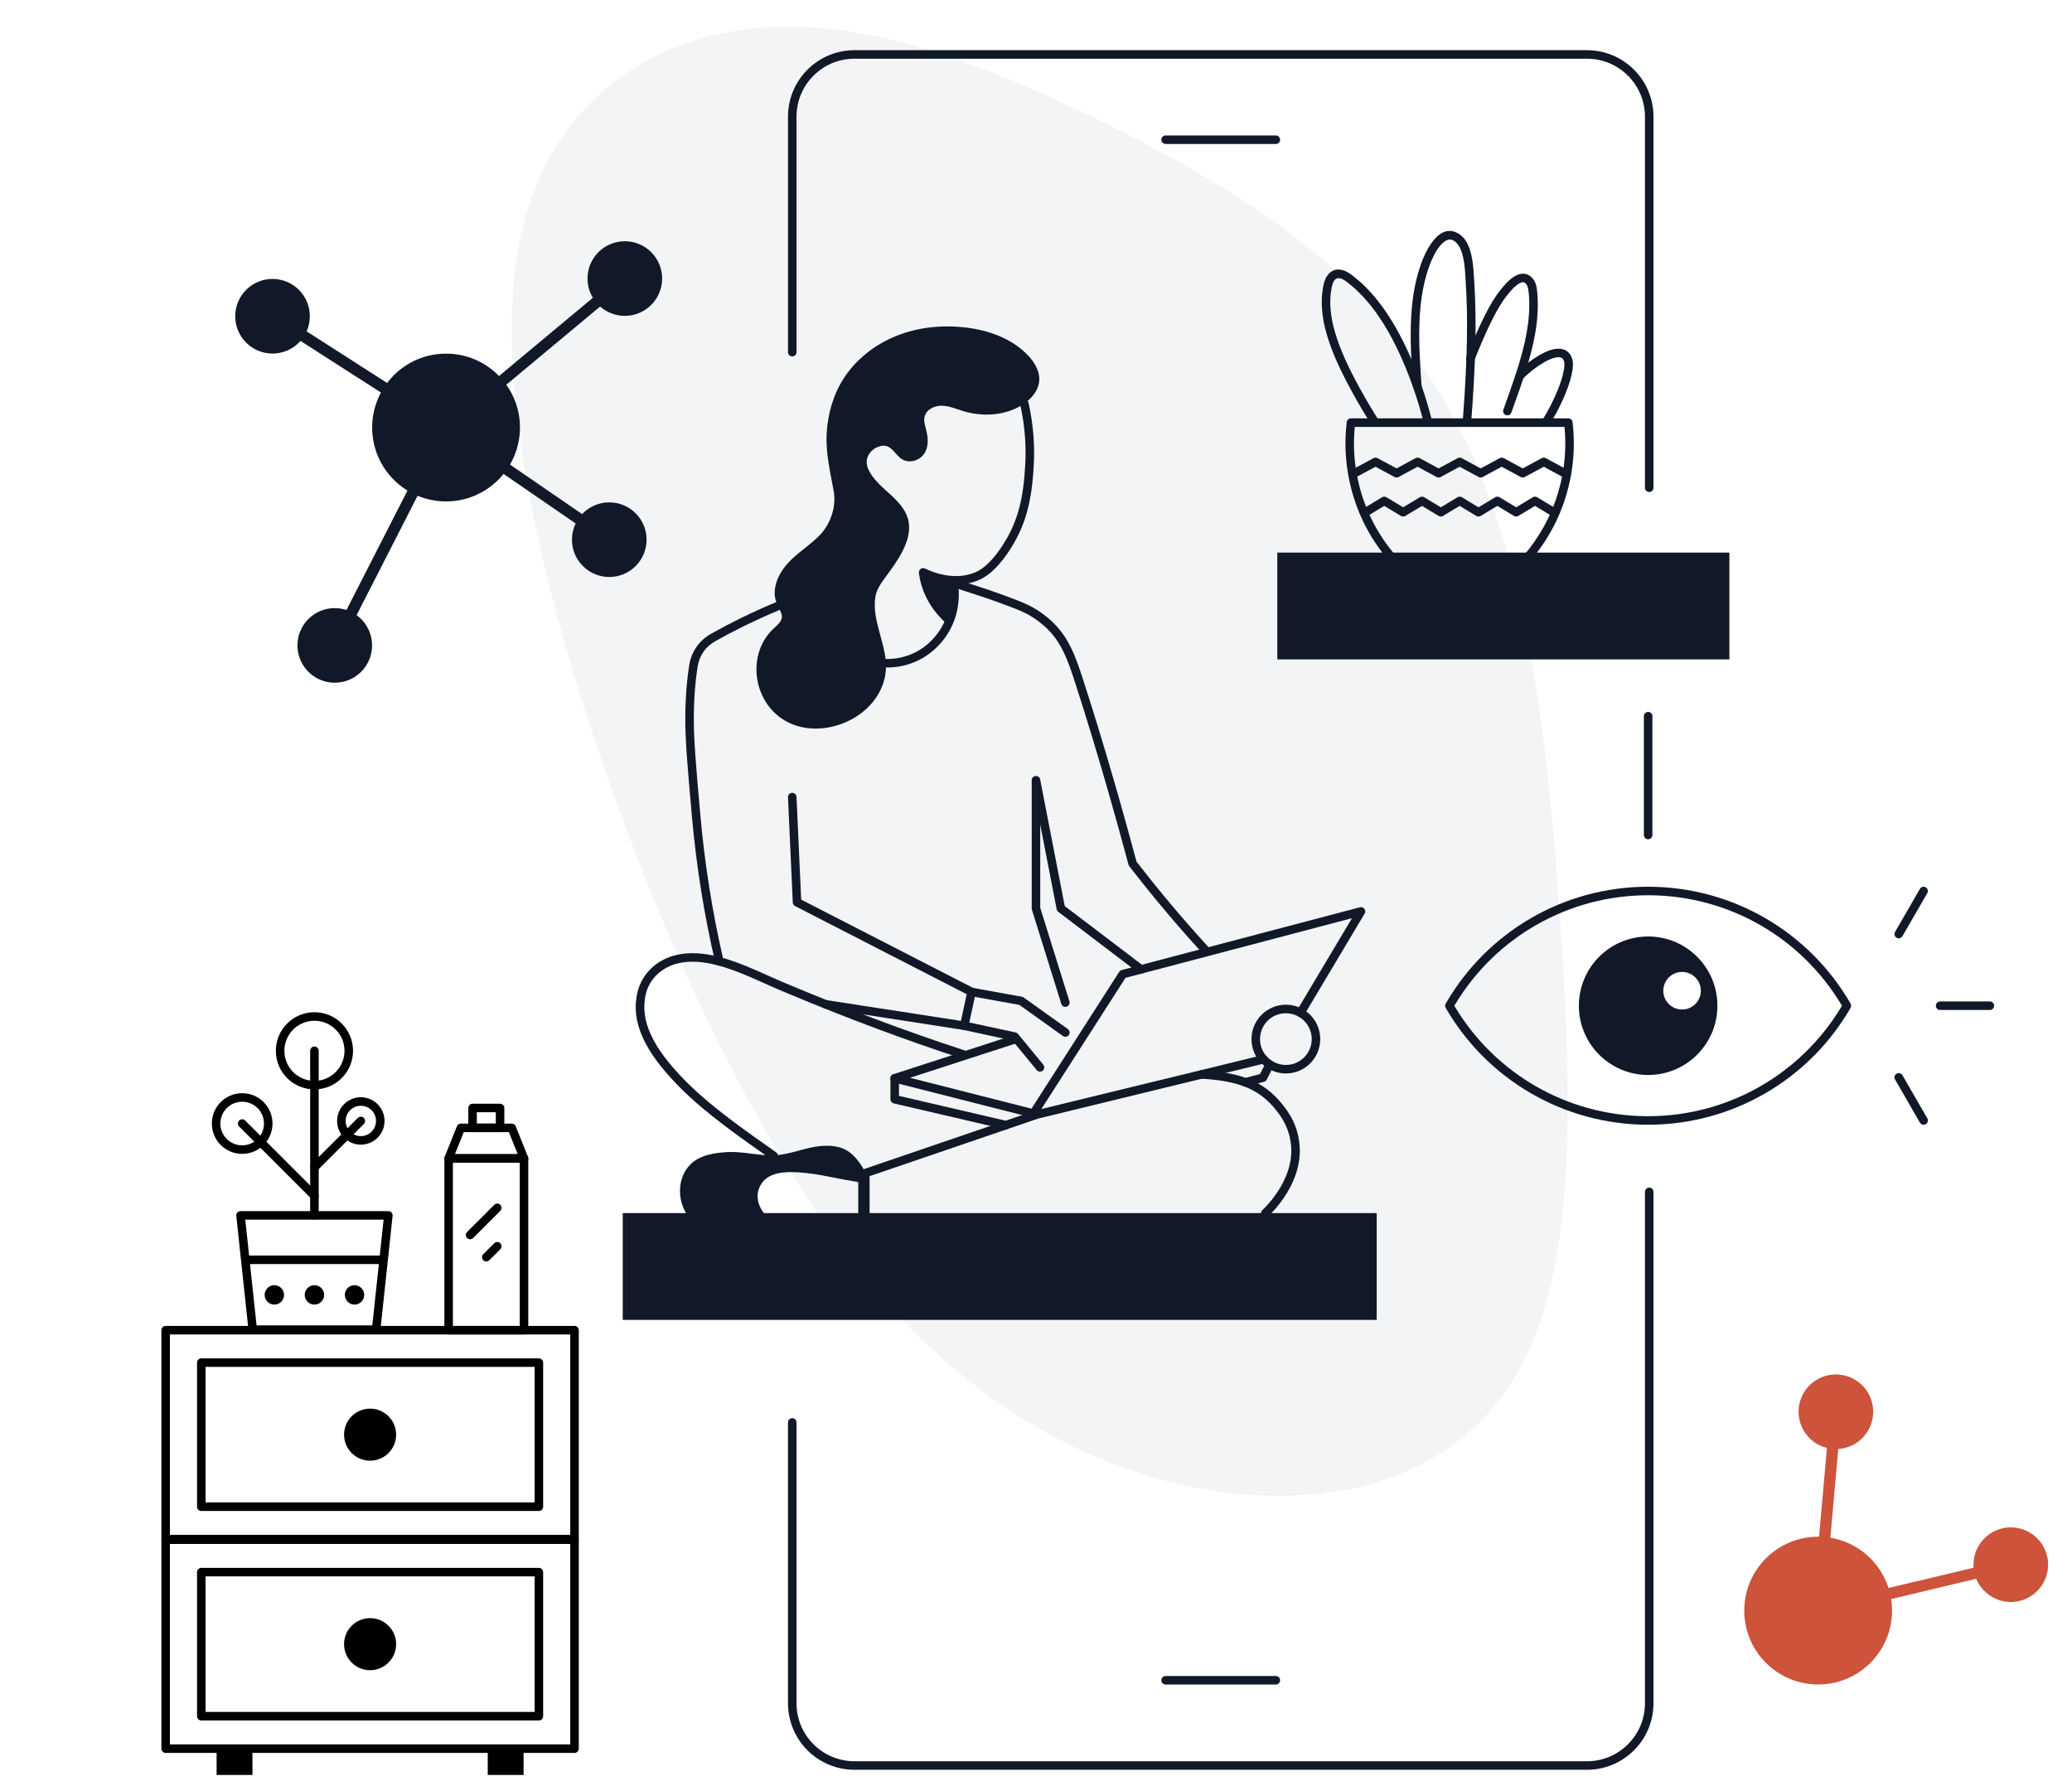 <svg width="729" height="625" viewBox="0 0 729 625" fill="none" xmlns="http://www.w3.org/2000/svg">
<g clip-path="url(#clip0_572_891)">
<path fill-rule="evenodd" clip-rule="evenodd" d="M386.252 42.11L388.952 43.439C433.132 65.293 480.948 94.297 508.635 141.784C536.372 189.377 543.981 255.453 548.383 316.175L548.649 319.886C553.066 381.724 554.504 437.481 538.484 473.765C522.523 510.022 489.103 526.806 448.124 526.305C407.146 525.804 358.557 507.909 317.053 463.898C275.491 419.915 241.014 349.818 215.542 278.455C190.071 207.093 173.597 134.602 182.498 86.43C191.51 38.34 225.888 14.706 263.371 10.167C300.795 5.655 341.382 20.212 386.252 42.11Z" fill="#111928" fill-opacity="0.05"/>
<path d="M303.958 412.514C305.012 412.514 305.876 413.33 305.952 414.365L305.958 414.514V428.211C305.958 429.316 305.062 430.211 303.958 430.211C302.903 430.211 302.039 429.395 301.963 428.36L301.958 428.211V414.514C301.958 413.409 302.853 412.514 303.958 412.514Z" fill="#111928"/>
<path fill-rule="evenodd" clip-rule="evenodd" d="M219.101 464.408H484.369V426.834H219.101V464.408Z" fill="#111928"/>
<path fill-rule="evenodd" clip-rule="evenodd" d="M449.398 232.008H608.461V194.433H449.398V232.008Z" fill="#111928"/>
<path d="M551.789 147.204C552.55 147.204 553.19 147.774 553.279 148.53C554.042 155.041 553.875 161.812 552.405 168.876C549.604 182.337 543.157 192.753 534.982 201.12C534.403 201.713 533.453 201.724 532.861 201.145C532.268 200.566 532.257 199.616 532.836 199.024C540.644 191.031 546.8 181.087 549.468 168.265C550.756 162.076 550.993 156.121 550.456 150.373L550.439 150.204H476.658L476.642 150.372C476.127 155.865 476.322 161.556 477.467 167.458L477.629 168.264C480.298 181.087 486.453 191.031 494.262 199.024C494.841 199.616 494.83 200.566 494.237 201.145C493.645 201.724 492.695 201.713 492.116 201.12C483.941 192.753 477.494 182.337 474.692 168.876C473.222 161.809 473.055 155.033 473.82 148.529C473.903 147.821 474.471 147.276 475.169 147.211L475.31 147.204H551.789Z" fill="#111928"/>
<path d="M467.146 96.766C469.319 93.991 472.469 94.407 475.486 96.66C485.986 104.503 493.956 118.082 500.062 135.436C501.501 139.54 502.788 143.845 503.902 148.348C504.101 149.153 503.611 149.966 502.807 150.165C502.003 150.364 501.189 149.873 500.99 149.069C499.899 144.658 498.639 140.443 497.231 136.43C491.306 119.59 483.606 106.47 473.691 99.064C471.809 97.658 470.403 97.473 469.509 98.614C469.038 99.218 468.744 100.04 468.496 101.333C467.583 106.1 468.053 111.353 469.706 116.927C471.548 123.144 474.377 129.295 478.806 137.308C480.762 140.845 482.805 144.307 485.098 147.902C485.544 148.601 485.338 149.528 484.64 149.973C483.942 150.419 483.014 150.214 482.569 149.515C480.24 145.865 478.165 142.349 476.181 138.759L475.351 137.246C471.296 129.781 468.626 123.842 466.829 117.78C465.05 111.777 464.538 106.053 465.549 100.768C465.88 99.047 466.315 97.83 467.146 96.766Z" fill="#111928"/>
<path d="M503.779 85.329C506.202 82.003 509.014 80.434 512.08 81.667C515.431 83.013 517.173 86.418 517.995 91.42C518.169 92.479 518.298 93.585 518.403 94.827L518.45 95.411L518.61 97.745C519.624 112.702 519.208 127.683 517.596 148.823C517.533 149.649 516.812 150.268 515.986 150.205C515.16 150.142 514.541 149.421 514.604 148.595L514.847 145.328C516.22 126.38 516.554 112.477 515.668 98.727L515.526 96.571C515.488 96.01 515.453 95.541 515.414 95.08C515.315 93.91 515.195 92.879 515.035 91.906C514.367 87.842 513.064 85.295 510.962 84.451C508.209 83.344 504.874 87.92 502.751 93.946C500.328 100.826 499.326 108.478 499.332 117.835L499.342 119.399C499.383 123.034 499.539 126.392 499.897 132.031L500.144 135.834C500.198 136.661 499.571 137.375 498.745 137.429C497.918 137.483 497.204 136.856 497.15 136.03L496.803 130.621C496.491 125.525 496.361 122.338 496.336 118.712C496.264 108.646 497.294 100.412 499.921 92.949C500.843 90.333 502.198 87.497 503.779 85.329Z" fill="#111928"/>
<path d="M547.421 122.749C550.02 122.435 552.111 123.411 553.024 125.882C553.485 127.117 553.515 128.407 553.277 130.075C552.884 132.725 552.068 135.362 550.761 138.549C549.164 142.43 547.274 146.109 545.112 149.513C544.667 150.212 543.741 150.419 543.041 149.975C542.342 149.53 542.135 148.603 542.579 147.904C544.646 144.652 546.455 141.129 547.986 137.409C549.209 134.428 549.958 132.007 550.309 129.643C550.481 128.436 550.461 127.595 550.212 126.926C549.833 125.901 549.115 125.566 547.781 125.728C546.536 125.878 545.002 126.487 543.549 127.314C540.664 128.963 538.019 131.005 535.734 133.354C535.156 133.947 534.206 133.96 533.612 133.382C533.019 132.805 533.006 131.855 533.584 131.261C536.065 128.711 538.933 126.497 542.063 124.708C543.834 123.7 545.707 122.957 547.421 122.749Z" fill="#111928"/>
<path d="M532.014 97.797C534.313 96.092 536.625 95.689 538.592 97.319C540.292 98.725 540.753 100.658 540.963 104.177C541.476 112.783 539.819 121.404 536.08 132.785C535.579 134.28 535.077 135.753 534.573 137.202L531.841 144.931L531.753 145.163C531.467 145.941 530.606 146.34 529.828 146.055C529.05 145.77 528.651 144.908 528.936 144.13L529.062 143.798L531.24 137.646C531.907 135.751 532.572 133.812 533.233 131.84C536.861 120.796 538.454 112.507 537.968 104.356C537.811 101.72 537.468 100.282 536.679 99.63C536.008 99.074 535.12 99.228 533.802 100.206C532.682 101.037 531.702 102.102 530.341 103.796C528.507 106.072 526.946 108.655 525.152 112.216L524.867 112.786C522.762 117.014 520.794 121.546 518.723 126.833C518.421 127.604 517.55 127.985 516.779 127.682C516.008 127.38 515.627 126.51 515.93 125.739C518.031 120.375 520.033 115.765 522.181 111.451C524.184 107.416 525.912 104.511 528.004 101.916C529.518 100.029 530.625 98.828 532.014 97.797Z" fill="#111928"/>
<path d="M483.243 161.2C483.639 160.986 484.106 160.962 484.518 161.128L484.669 161.2L491.36 164.814L498.047 161.2C498.443 160.986 498.91 160.962 499.322 161.129L499.473 161.2L506.161 164.813L512.848 161.2C513.244 160.986 513.712 160.962 514.123 161.129L514.275 161.2L520.958 164.813L527.643 161.2C528.039 160.986 528.507 160.962 528.918 161.129L529.07 161.2L535.751 164.813L542.434 161.2C542.829 160.986 543.297 160.962 543.709 161.129L543.861 161.2L551.259 165.2C551.987 165.594 552.259 166.504 551.865 167.233C551.494 167.919 550.666 168.199 549.962 167.902L549.832 167.839L543.147 164.224L536.466 167.839C536.07 168.053 535.602 168.077 535.19 167.91L535.039 167.839L528.355 164.224L521.672 167.839C521.276 168.053 520.808 168.077 520.396 167.91L520.245 167.839L513.56 164.224L506.876 167.839C506.48 168.053 506.012 168.077 505.601 167.91L505.449 167.839L498.76 164.223L492.074 167.839C491.678 168.053 491.21 168.077 490.799 167.91L490.647 167.839L483.956 164.224L477.265 167.839C476.579 168.21 475.733 167.991 475.307 167.356L475.233 167.232C474.862 166.546 475.081 165.7 475.715 165.274L475.839 165.2L483.243 161.2Z" fill="#111928"/>
<path d="M486.268 174.965C486.701 174.704 487.233 174.68 487.685 174.894L487.817 174.965L493.677 178.497L499.534 174.965C499.967 174.704 500.5 174.68 500.951 174.894L501.084 174.965L506.934 178.496L512.789 174.965C513.222 174.704 513.755 174.68 514.206 174.894L514.339 174.965L520.19 178.497L526.044 174.965C526.477 174.704 527.01 174.68 527.461 174.894L527.594 174.965L533.445 178.497L539.295 174.965C539.729 174.704 540.262 174.68 540.714 174.894L540.846 174.966L547.467 178.966C548.176 179.394 548.404 180.316 547.976 181.025C547.572 181.693 546.732 181.933 546.043 181.602L545.916 181.533L540.07 178.001L534.221 181.534C533.788 181.795 533.255 181.819 532.803 181.605L532.671 181.534L526.818 178.001L520.966 181.534C520.532 181.795 520 181.819 519.548 181.605L519.416 181.534L513.563 178.001L507.71 181.534C507.276 181.795 506.744 181.819 506.292 181.605L506.16 181.534L500.308 178.001L494.453 181.534C494.019 181.795 493.487 181.819 493.036 181.605L492.903 181.534L487.042 178L481.181 181.534C480.513 181.937 479.658 181.758 479.203 181.144L479.122 181.024C478.72 180.356 478.898 179.5 479.512 179.045L479.632 178.965L486.268 174.965Z" fill="#111928"/>
<path fill-rule="evenodd" clip-rule="evenodd" d="M182.937 150.43C182.937 164.789 171.296 176.43 156.937 176.43C142.578 176.43 130.937 164.789 130.937 150.43C130.937 136.071 142.578 124.43 156.937 124.43C171.296 124.43 182.937 136.071 182.937 150.43Z" fill="#111928"/>
<path fill-rule="evenodd" clip-rule="evenodd" d="M109.01 111.273C109.01 118.523 103.133 124.401 95.882 124.401C88.632 124.401 82.754 118.523 82.754 111.273C82.754 104.023 88.632 98.145 95.882 98.145C103.133 98.145 109.01 104.023 109.01 111.273Z" fill="#111928"/>
<path fill-rule="evenodd" clip-rule="evenodd" d="M232.962 98.01C232.962 105.26 227.084 111.138 219.834 111.138C212.583 111.138 206.705 105.26 206.705 98.01C206.705 90.76 212.583 84.882 219.834 84.882C227.084 84.882 232.962 90.76 232.962 98.01Z" fill="#111928"/>
<path fill-rule="evenodd" clip-rule="evenodd" d="M130.909 227.093C130.909 234.343 125.031 240.221 117.781 240.221C110.53 240.221 104.653 234.343 104.653 227.093C104.653 219.843 110.53 213.965 117.781 213.965C125.031 213.965 130.909 219.843 130.909 227.093Z" fill="#111928"/>
<path fill-rule="evenodd" clip-rule="evenodd" d="M227.491 189.888C227.491 197.138 221.614 203.016 214.363 203.016C207.113 203.016 201.235 197.138 201.235 189.888C201.235 182.638 207.113 176.76 214.363 176.76C221.614 176.76 227.491 182.638 227.491 189.888Z" fill="#111928"/>
<path d="M94.199 110.193C94.766 109.31 95.91 109.022 96.821 109.507L96.962 109.59L158.016 148.746C158.837 149.272 159.152 150.306 158.785 151.193L158.718 151.339L119.562 228.003C119.059 228.987 117.855 229.377 116.871 228.874C115.934 228.396 115.536 227.28 115.934 226.325L116 226.183L154.33 151.134L94.803 112.957C93.92 112.39 93.632 111.245 94.116 110.335L94.199 110.193Z" fill="#111928"/>
<path d="M218.554 96.474C219.402 95.767 220.664 95.881 221.371 96.73C222.043 97.536 221.973 98.714 221.237 99.436L221.115 99.547L160.245 150.275L215.495 188.24C216.36 188.834 216.612 189.988 216.098 190.882L216.011 191.021C215.416 191.886 214.263 192.137 213.369 191.624L213.23 191.537L155.805 152.078C154.758 151.358 154.647 149.872 155.535 149.003L155.657 148.893L218.554 96.474Z" fill="#111928"/>
<path d="M579.866 312.004C550.155 312.004 523.217 327.885 508.648 353.132C508.38 353.596 508.38 354.168 508.649 354.632C523.241 379.871 550.165 395.742 579.866 395.742C609.571 395.742 636.511 379.868 651.1 354.632C651.368 354.168 651.368 353.595 651.1 353.131C636.51 327.877 609.586 312.004 579.866 312.004ZM580.724 315.009C608.449 315.305 633.55 329.931 647.645 353.182L648.063 353.88L647.645 354.579C633.405 378.053 607.917 392.742 579.866 392.742L579.008 392.738C551.301 392.442 526.2 377.817 512.104 354.579L511.685 353.88L512.103 353.182C526.324 329.699 551.81 315.004 579.866 315.004L580.724 315.009Z" fill="#111928"/>
<path fill-rule="evenodd" clip-rule="evenodd" d="M579.875 329.503C593.334 329.503 604.245 340.414 604.245 353.873C604.245 367.332 593.334 378.243 579.875 378.243C566.416 378.243 555.505 367.332 555.505 353.873C555.505 340.414 566.416 329.503 579.875 329.503ZM591.812 341.984C588.161 341.984 585.202 344.943 585.202 348.593C585.202 352.243 588.161 355.202 591.812 355.202C595.462 355.202 598.421 352.243 598.421 348.593C598.421 344.943 595.462 341.984 591.812 341.984Z" fill="#111928"/>
<path d="M700.101 352.373C700.929 352.373 701.601 353.045 701.601 353.873C701.601 354.653 701.006 355.294 700.245 355.367L700.101 355.373H682.599C681.771 355.373 681.099 354.702 681.099 353.873C681.099 353.094 681.694 352.453 682.455 352.38L682.599 352.373H700.101Z" fill="#111928"/>
<path d="M675.495 312.754C675.91 312.037 676.827 311.791 677.544 312.205C678.22 312.595 678.477 313.431 678.16 314.126L678.093 314.254L669.342 329.411C668.928 330.129 668.011 330.375 667.293 329.96C666.618 329.57 666.361 328.735 666.678 328.04L666.744 327.911L675.495 312.754Z" fill="#111928"/>
<path d="M667.293 377.787C667.969 377.397 668.821 377.592 669.264 378.214L669.342 378.336L678.093 393.493C678.508 394.21 678.262 395.127 677.544 395.542C676.869 395.931 676.017 395.737 675.574 395.114L675.495 394.993L666.744 379.836C666.33 379.118 666.576 378.201 667.293 377.787Z" fill="#111928"/>
<path d="M558.35 17.658C571.144 17.658 581.539 27.925 581.746 40.669L581.749 41.056V171.625C581.749 172.453 581.077 173.125 580.249 173.125C579.469 173.125 578.828 172.53 578.756 171.769L578.749 171.625V41.056C578.749 29.906 569.803 20.846 558.697 20.661L558.35 20.658H300.64C289.491 20.658 280.43 29.603 280.245 40.708L280.242 41.056V123.892C280.242 124.72 279.57 125.392 278.742 125.392C277.962 125.392 277.321 124.797 277.249 124.036L277.242 123.892V41.056C277.242 28.263 287.509 17.868 300.253 17.661L300.64 17.658H558.35Z" fill="#111928"/>
<path d="M448.885 47.658C449.713 47.658 450.385 48.33 450.385 49.158C450.385 49.938 449.79 50.578 449.029 50.651L448.885 50.658H410.106C409.277 50.658 408.606 49.986 408.606 49.158C408.606 48.378 409.201 47.738 409.961 47.665L410.106 47.658H448.885Z" fill="#111928"/>
<path d="M580.249 417.866C581.028 417.866 581.669 418.461 581.742 419.221L581.749 419.366V599.312C581.749 612.105 571.481 622.5 558.737 622.707L558.351 622.71H300.641C287.847 622.71 277.451 612.442 277.245 599.699L277.242 599.312V500.486C277.242 499.657 277.913 498.986 278.742 498.986C279.521 498.986 280.162 499.581 280.235 500.341L280.242 500.486V599.312C280.242 610.461 289.187 619.521 300.293 619.707L300.641 619.71H558.351C569.5 619.71 578.56 610.765 578.746 599.659L578.749 599.312V419.366C578.749 418.537 579.42 417.866 580.249 417.866Z" fill="#111928"/>
<path d="M448.885 589.713C449.713 589.713 450.385 590.385 450.385 591.213C450.385 591.993 449.79 592.634 449.029 592.706L448.885 592.713H410.106C409.277 592.713 408.606 592.042 408.606 591.213C408.606 590.434 409.201 589.793 409.961 589.72L410.106 589.713H448.885Z" fill="#111928"/>
<path d="M579.875 250.489C580.654 250.489 581.295 251.084 581.368 251.844L581.375 251.989V293.801C581.375 294.629 580.703 295.301 579.875 295.301C579.095 295.301 578.454 294.706 578.381 293.945L578.375 293.801V251.989C578.375 251.16 579.046 250.489 579.875 250.489Z" fill="#111928"/>
<path fill-rule="evenodd" clip-rule="evenodd" d="M657.121 547.411C667.775 557.037 668.61 573.477 658.984 584.133C649.358 594.788 632.918 595.623 622.263 585.997C611.607 576.371 610.772 559.93 620.398 549.274C630.024 538.619 646.466 537.785 657.121 547.411Z" fill="#CD533B"/>
<path fill-rule="evenodd" clip-rule="evenodd" d="M654.727 486.991C660.107 491.851 660.528 500.152 655.667 505.533C650.807 510.913 642.506 511.334 637.125 506.473C631.746 501.613 631.325 493.311 636.185 487.931C641.045 482.552 649.346 482.131 654.727 486.991Z" fill="#CD533B"/>
<path fill-rule="evenodd" clip-rule="evenodd" d="M716.267 540.801C721.647 545.661 722.069 553.963 717.208 559.343C712.348 564.723 704.046 565.145 698.666 560.284C693.286 555.424 692.865 547.122 697.725 541.742C702.585 536.363 710.887 535.941 716.267 540.801Z" fill="#CD533B"/>
<path d="M645.955 494.732L646.104 494.74C647.154 494.833 647.942 495.723 647.926 496.76L647.918 496.909L641.93 564.114L707.002 548.598C708.028 548.354 709.057 548.947 709.372 549.936L709.412 550.08C709.656 551.106 709.063 552.135 708.074 552.449L707.93 552.489L640.155 568.649C638.874 568.955 637.667 567.962 637.691 566.671L637.699 566.526L643.934 496.554C644.028 495.504 644.917 494.716 645.955 494.732Z" fill="#CD533B"/>
<path fill-rule="evenodd" clip-rule="evenodd" d="M272.202 221.142C263.617 229.139 264.424 243.464 272.957 251.201C285.323 262.413 308.404 254.17 311.418 237.809C311.514 237.281 311.588 236.748 311.637 236.213C312.442 227.308 306.666 219 307.959 210.139C308.37 207.32 310.169 204.93 311.86 202.637C315.641 197.514 320.912 190.313 319.681 183.552C319.013 179.873 316.394 176.872 313.648 174.335C310.057 171.017 301.195 164.206 306.695 158.649C307.529 157.807 308.696 157.198 309.847 156.933C310.798 156.714 311.844 156.778 312.681 157.277C315.432 158.917 316.138 162.21 319.922 162.32C321.857 162.376 323.796 161.451 324.97 159.911C326.764 157.558 326.626 154.254 325.889 151.388C325.48 149.798 324.91 148.146 325.312 146.554C325.941 144.07 328.771 142.713 331.333 142.752C333.895 142.792 336.31 143.856 338.76 144.609C345.572 146.704 353.323 146.317 359.417 142.62C362.639 140.666 365.473 137.501 365.65 133.738C365.801 130.53 363.999 127.534 361.81 125.185C356.163 119.125 347.84 116.171 339.611 115.219C331.513 114.283 323.155 115.11 315.573 118.105C307.992 121.101 301.224 126.32 296.82 133.18C293.108 138.96 291.215 145.75 290.849 152.579C290.477 159.544 292.141 166.099 293.336 172.88C294.306 178.392 292.124 184.613 288.21 188.527C285.235 191.501 281.669 193.823 278.615 196.717C275.412 199.752 272.808 203.664 272.566 208.189C272.396 211.371 273.849 213.084 274.894 215.839C275.741 218.071 273.815 219.666 272.345 221.01C272.297 221.054 272.249 221.098 272.202 221.142Z" fill="#111928"/>
<path d="M360.07 140.511C360.878 140.331 361.68 140.841 361.859 141.65C363.607 149.519 364.09 156.816 363.71 163.667C363.047 176.226 360.963 185.262 354.438 194.757C352.4 197.718 350.369 199.959 348.384 201.596C347.014 202.726 345.937 203.378 344.806 203.908C340.761 205.77 336.375 206.1 331.877 205.281C328.907 204.741 326.44 203.845 324.151 202.748C323.404 202.39 323.088 201.494 323.446 200.747C323.804 200 324.7 199.685 325.447 200.043C327.516 201.034 329.749 201.845 332.414 202.33C336.348 203.046 340.121 202.762 343.543 201.187C344.451 200.762 345.317 200.237 346.475 199.282C348.241 197.826 350.084 195.792 351.966 193.057C358.103 184.128 360.078 175.562 360.714 163.505C361.08 156.91 360.616 149.885 358.931 142.301C358.751 141.492 359.261 140.691 360.07 140.511Z" fill="#111928"/>
<path d="M335.235 202.694C336.053 202.567 336.82 203.128 336.947 203.947C337.984 210.637 337.082 217.3 333.277 223.207C332.289 224.744 331.233 226.123 329.684 227.655C327.391 229.924 324.653 231.798 321.412 233.096C318.175 234.382 314.886 234.922 311.653 234.855C310.824 234.838 310.167 234.153 310.184 233.325C310.201 232.497 310.886 231.839 311.714 231.856C314.563 231.914 317.456 231.44 320.301 230.309C323.146 229.17 325.553 227.522 327.574 225.523C328.943 224.168 329.874 222.953 330.754 221.583C334.112 216.371 334.916 210.431 333.982 204.406C333.855 203.588 334.416 202.821 335.235 202.694Z" fill="#111928"/>
<path d="M273.158 211.835C273.923 211.517 274.8 211.879 275.118 212.644C275.436 213.409 275.074 214.287 274.309 214.605C270.123 216.346 265.942 218.234 261.793 220.271C258.332 221.97 254.957 223.75 251.673 225.598C248.137 227.585 246.055 230.745 245.445 234.574C244.829 238.474 244.444 242.443 244.264 246.585L244.203 248.136C243.944 255.459 244.212 261.206 245.345 274.595L246.29 285.466C247.822 303.512 250.631 321.006 254.546 337.919C254.733 338.726 254.23 339.532 253.423 339.719C252.616 339.905 251.81 339.403 251.623 338.595C247.818 322.155 245.049 305.171 243.471 287.668L242.352 274.805C241.131 260.375 240.907 254.726 241.267 246.454C241.452 242.202 241.848 238.121 242.482 234.104C243.232 229.395 245.843 225.434 250.203 222.983C253.534 221.109 256.958 219.302 260.47 217.578C264.676 215.513 268.914 213.599 273.158 211.835Z" fill="#111928"/>
<path d="M334.178 204.606C334.448 203.823 335.302 203.408 336.085 203.678L337.74 204.243C338.407 204.467 339.099 204.695 339.887 204.952L346.201 207.004C348.247 207.681 349.73 208.196 351.763 208.931L353.658 209.621C361.445 212.479 363.862 213.681 367.516 216.475C374.114 221.533 377.222 227.308 380.466 237.269C384.51 249.635 388.548 262.924 392.464 276.528L393.953 281.736C395.778 288.164 397.367 293.917 398.743 299.015L399.846 303.132L401.314 305.028C404.076 308.572 406.9 312.089 409.794 315.582L411.539 317.674C415.998 323.003 420.583 328.226 425.333 333.412C425.893 334.023 425.851 334.971 425.24 335.531C424.63 336.091 423.681 336.049 423.121 335.438C418.341 330.221 413.727 324.963 409.239 319.601C405.122 314.693 401.144 309.739 397.287 304.727C397.165 304.569 397.077 304.389 397.026 304.197L396.252 301.303C394.589 295.109 392.597 287.894 390.231 279.624C386.338 266.018 382.317 252.694 378.286 240.263L377.614 238.2C374.544 228.771 371.677 223.445 365.692 218.857L365.12 218.426C362.056 216.153 359.686 215.027 352.58 212.421L349.537 211.319C347.519 210.6 345.879 210.048 343.122 209.153L338.562 207.675C337.286 207.257 336.244 206.908 335.105 206.514C334.322 206.243 333.907 205.389 334.178 204.606Z" fill="#111928"/>
<path d="M238.191 335.962C242.619 334.979 247.448 335.273 252.855 336.648C256.751 337.639 260.577 339.047 265.719 341.273L268.51 342.502L272.785 344.413C273.721 344.827 274.505 345.169 275.25 345.485L275.528 345.603C297.475 354.865 318.75 362.877 339.723 369.702C340.51 369.958 340.941 370.804 340.685 371.592C340.428 372.38 339.582 372.811 338.794 372.554C318.49 365.947 297.909 358.233 276.718 349.358L273.791 348.125C273.31 347.919 272.808 347.701 272.258 347.46L266.339 344.82L264.548 344.035C259.532 341.863 255.831 340.5 252.116 339.555C247.129 338.288 242.757 338.021 238.841 338.89C233.052 340.175 228.588 344.233 227.252 349.647C224.893 359.192 229.994 368.874 240.658 379.828C245.782 385.09 252.107 390.322 260.566 396.531L262.336 397.822C263.343 398.553 264.39 399.305 265.52 400.111L273.077 405.458C273.754 405.936 273.915 406.872 273.436 407.549C272.987 408.185 272.131 408.365 271.468 407.986L271.359 407.917C271.109 407.742 266.807 404.705 265.548 403.813L263.776 402.552C262.45 401.607 261.239 400.735 260.07 399.884L259.572 399.521C250.599 392.971 243.928 387.487 238.509 381.92C227.18 370.284 221.654 359.795 224.339 348.927C225.959 342.364 231.328 337.485 238.191 335.962Z" fill="#111928"/>
<path fill-rule="evenodd" clip-rule="evenodd" d="M245.04 430.995C238.53 426.116 237.023 415.623 242.954 409.656C246.21 406.38 251.736 405.563 256.152 405.349C261.621 405.085 267.348 406.804 272.816 406.475C278.399 406.14 283.499 403.618 289.07 403.215C291.936 403.008 294.933 403.204 297.477 404.542C299.541 405.629 301.169 407.396 302.536 409.289C303.338 410.398 305.214 413.189 303.958 414.515C303.46 415.04 302.616 416.032 301.902 415.914C298.419 415.338 294.994 414.693 291.374 413.961C287.935 413.266 284.46 412.734 280.939 412.502C276.321 412.198 270.303 412.376 267.673 416.846C264.797 421.737 267.822 427.266 272.273 429.891" fill="#111928"/>
<path d="M278.673 278.964C279.501 278.927 280.202 279.567 280.24 280.395L281.883 316.538L342.517 347.686C343.078 347.974 343.394 348.579 343.321 349.195L343.298 349.337L340.725 361.224C340.567 361.954 339.899 362.45 339.167 362.404L339.029 362.389L290.187 354.832C289.368 354.706 288.807 353.939 288.934 353.121C289.053 352.35 289.739 351.808 290.502 351.852L290.646 351.868L338.091 359.208L340.121 349.828L279.739 318.81C279.261 318.564 278.95 318.081 278.926 317.544L277.243 280.531C277.205 279.704 277.846 279.002 278.673 278.964Z" fill="#111928"/>
<path d="M340.356 348.752C340.495 347.985 341.194 347.461 341.956 347.525L342.099 347.544L359.54 350.707C359.703 350.737 359.86 350.793 360.005 350.874L360.144 350.962L375.704 362.076C376.378 362.558 376.535 363.495 376.053 364.169C375.6 364.803 374.743 364.979 374.082 364.596L373.961 364.518L358.673 353.598L341.564 350.496C340.797 350.357 340.272 349.657 340.337 348.896L340.356 348.752Z" fill="#111928"/>
<path d="M337.792 360.59C337.957 359.828 338.674 359.327 339.433 359.417L339.575 359.441L357.322 363.279C357.605 363.34 357.864 363.481 358.067 363.685L358.164 363.792L367.062 374.609C367.588 375.249 367.496 376.194 366.856 376.72C366.256 377.213 365.388 377.163 364.848 376.628L364.745 376.515L356.177 366.1L338.941 362.373C338.179 362.208 337.679 361.491 337.768 360.732L337.792 360.59Z" fill="#111928"/>
<path d="M478.455 319.235C479.711 318.904 480.743 320.207 480.189 321.337L480.126 321.453L458.833 357.178C458.409 357.89 457.488 358.123 456.776 357.699C456.107 357.299 455.861 356.46 456.188 355.77L456.256 355.642L475.669 323.07L395.985 344.063L364.851 392.623C364.529 393.125 363.944 393.385 363.363 393.296L363.219 393.267L314.415 380.854C313.006 380.496 312.897 378.572 314.183 378.025L314.321 377.973L356.751 364.206C357.539 363.951 358.385 364.382 358.641 365.17C358.882 365.912 358.514 366.705 357.813 367.009L357.677 367.06L320.182 379.225L362.909 390.092L393.775 341.953C393.948 341.681 394.204 341.475 394.503 341.361L394.655 341.312L478.455 319.235Z" fill="#111928"/>
<path d="M444.208 371.257C445.012 371.061 445.824 371.555 446.02 372.36C446.205 373.117 445.778 373.881 445.057 374.131L444.918 374.172L365.286 393.573L304.806 414.236C304.068 414.488 303.269 414.133 302.954 413.436L302.901 413.302C302.649 412.564 303.005 411.765 303.701 411.451L303.836 411.397L364.371 390.715L364.501 390.677L444.208 371.257Z" fill="#111928"/>
<path d="M362.99 274.535C362.99 272.77 365.468 272.481 365.927 274.101L365.962 274.249L374.61 318.796L402.34 339.884C402.961 340.356 403.111 341.217 402.708 341.867L402.626 341.986C402.155 342.606 401.293 342.756 400.644 342.354L400.525 342.272L372.339 320.838C372.087 320.647 371.904 320.382 371.812 320.082L371.774 319.93L365.989 290.134V319.414L376.264 352.332C376.497 353.076 376.12 353.865 375.415 354.161L375.279 354.211C374.535 354.443 373.746 354.066 373.45 353.362L373.401 353.226L363.058 320.091C363.028 319.994 363.007 319.895 362.997 319.795L362.99 319.644V274.535Z" fill="#111928"/>
<path d="M422.648 376.541L422.792 376.543L423.971 376.619C436.98 377.534 444.905 380.633 451.359 388.788C454.111 392.261 456.032 395.735 456.921 400.525C458.129 407.026 456.547 413.385 453.024 419.361C451.763 421.501 450.322 423.465 448.797 425.231C447.794 426.394 446.92 427.285 446.217 427.936C445.609 428.498 444.66 428.461 444.098 427.853C443.535 427.245 443.572 426.296 444.18 425.733L444.538 425.394C445.099 424.851 445.77 424.148 446.526 423.271C447.94 421.634 449.275 419.813 450.44 417.837C453.624 412.436 455.031 406.778 453.972 401.072C453.19 396.862 451.483 393.775 449.007 390.65C442.995 383.054 435.559 380.303 422.615 379.538C421.788 379.489 421.157 378.779 421.206 377.952C421.252 377.174 421.884 376.569 422.648 376.541Z" fill="#111928"/>
<path d="M452.413 353.52C445.734 353.52 440.319 358.934 440.319 365.614C440.319 372.293 445.734 377.707 452.413 377.707C459.093 377.707 464.506 372.293 464.506 365.614C464.506 358.934 459.093 353.52 452.413 353.52ZM452.413 356.52C457.436 356.52 461.506 360.591 461.506 365.614C461.506 370.636 457.436 374.707 452.413 374.707C447.39 374.707 443.319 370.636 443.319 365.614C443.319 360.591 447.391 356.52 452.413 356.52Z" fill="#111928"/>
<path d="M314.785 377.9C315.564 377.9 316.205 378.495 316.278 379.255L316.285 379.4L316.284 385.588L354.226 394.422C354.985 394.599 355.474 395.323 355.373 396.081L355.347 396.223C355.17 396.982 354.445 397.471 353.688 397.37L353.545 397.344L314.444 388.241C313.811 388.093 313.35 387.556 313.291 386.918L313.285 386.78V379.4C313.285 378.571 313.956 377.9 314.785 377.9Z" fill="#111928"/>
<path d="M445.38 373.86C445.757 373.122 446.661 372.83 447.398 373.207C448.093 373.561 448.393 374.382 448.112 375.093L448.052 375.225L445.679 379.871C445.51 380.203 445.223 380.458 444.879 380.59L444.728 380.638L438.52 382.284C437.719 382.497 436.898 382.02 436.685 381.219C436.485 380.465 436.896 379.693 437.613 379.428L437.751 379.384L443.311 377.91L445.38 373.86Z" fill="#111928"/>
<path fill-rule="evenodd" clip-rule="evenodd" d="M335.944 204.454C334.363 204.503 332.155 204.428 329.623 203.869C326.838 203.254 324.707 202.286 323.302 201.523C323.568 203.784 324.243 206.978 326.045 210.512C328.234 214.808 331.163 217.791 333.207 219.567C334.141 218.003 335.216 215.791 335.832 213.024C336.625 209.454 336.327 206.431 335.944 204.454Z" fill="#111928"/>
<path d="M136.636 426.145H84.625C83.733 426.145 83.039 426.918 83.133 427.804L87.43 467.998C87.512 468.761 88.155 469.339 88.922 469.339H132.339C133.106 469.339 133.749 468.761 133.83 467.998L138.127 427.804C138.222 426.918 137.527 426.145 136.636 426.145ZM134.967 429.144L130.99 466.338H90.27L86.293 429.144H134.967Z" fill="black"/>
<path fill-rule="evenodd" clip-rule="evenodd" d="M99.937 455.619C99.937 457.503 98.41 459.031 96.525 459.031C94.641 459.031 93.114 457.503 93.114 455.619C93.114 453.735 94.641 452.207 96.525 452.207C98.41 452.207 99.937 453.735 99.937 455.619Z" fill="black"/>
<path fill-rule="evenodd" clip-rule="evenodd" d="M114.042 455.619C114.042 457.503 112.514 459.031 110.63 459.031C108.746 459.031 107.218 457.503 107.218 455.619C107.218 453.735 108.746 452.207 110.63 452.207C112.514 452.207 114.042 453.735 114.042 455.619Z" fill="black"/>
<path fill-rule="evenodd" clip-rule="evenodd" d="M128.147 455.619C128.147 457.503 126.62 459.031 124.735 459.031C122.851 459.031 121.324 457.503 121.324 455.619C121.324 453.735 122.851 452.207 124.735 452.207C126.62 452.207 128.147 453.735 128.147 455.619Z" fill="black"/>
<path d="M134.859 441.775C135.688 441.775 136.359 442.447 136.359 443.275C136.359 444.055 135.765 444.696 135.004 444.768L134.859 444.775H86.401C85.573 444.775 84.901 444.104 84.901 443.275C84.901 442.496 85.496 441.855 86.257 441.782L86.401 441.775H134.859Z" fill="black"/>
<path d="M110.63 368.235C111.41 368.235 112.05 368.83 112.123 369.591L112.13 369.735V427.644C112.13 428.473 111.458 429.144 110.63 429.144C109.85 429.144 109.209 428.549 109.137 427.789L109.13 427.644V369.735C109.13 368.907 109.801 368.235 110.63 368.235Z" fill="black"/>
<path d="M125.893 393.352C126.479 392.766 127.429 392.766 128.015 393.352C128.564 393.901 128.598 394.77 128.118 395.359L128.015 395.473L111.691 411.797C111.105 412.383 110.155 412.383 109.569 411.797C109.02 411.248 108.986 410.379 109.466 409.789L109.569 409.676L125.893 393.352Z" fill="black"/>
<path d="M110.63 356.158C103.132 356.158 97.053 362.237 97.053 369.735C97.053 377.233 103.132 383.311 110.63 383.311C118.128 383.311 124.207 377.233 124.207 369.735C124.207 362.237 118.129 356.158 110.63 356.158ZM110.63 359.158C116.472 359.158 121.207 363.894 121.207 369.735C121.207 375.576 116.472 380.311 110.63 380.311C104.789 380.311 100.053 375.576 100.053 369.735C100.053 363.894 104.789 359.158 110.63 359.158Z" fill="black"/>
<path d="M126.954 386.07C122.346 386.07 118.611 389.805 118.611 394.412C118.611 399.02 122.346 402.755 126.954 402.755C131.561 402.755 135.296 399.02 135.296 394.412C135.296 389.805 131.561 386.07 126.954 386.07ZM126.954 389.07C129.904 389.07 132.296 391.462 132.296 394.412C132.296 397.363 129.904 399.755 126.954 399.755C124.003 399.755 121.611 397.363 121.611 394.412C121.611 391.462 124.003 389.07 126.954 389.07Z" fill="black"/>
<path d="M85.206 384.654C79.311 384.654 74.534 389.432 74.534 395.326C74.534 401.22 79.311 405.998 85.206 405.998C91.1 405.998 95.877 401.22 95.877 395.326C95.877 389.432 91.1 384.654 85.206 384.654ZM85.206 387.654C89.443 387.654 92.877 391.089 92.877 395.326C92.877 399.563 89.443 402.998 85.206 402.998C80.968 402.998 77.534 399.563 77.534 395.326C77.534 391.089 80.968 387.654 85.206 387.654Z" fill="black"/>
<path d="M84.145 394.265C84.694 393.716 85.564 393.682 86.153 394.162L86.267 394.265L111.691 419.69C112.276 420.276 112.276 421.226 111.691 421.812C111.141 422.361 110.272 422.395 109.683 421.915L109.569 421.812L84.145 396.387C83.559 395.801 83.559 394.851 84.145 394.265Z" fill="black"/>
<path d="M202.136 540.253H58.288C57.459 540.253 56.788 540.925 56.788 541.753V615.275C56.788 616.103 57.459 616.775 58.288 616.775H202.136C202.964 616.775 203.636 616.103 203.636 615.275V541.753C203.636 540.925 202.964 540.253 202.136 540.253ZM200.635 543.252V613.774H59.787V543.252H200.635Z" fill="black"/>
<path d="M189.597 551.671H70.828C69.999 551.671 69.328 552.343 69.328 553.171V603.857C69.328 604.685 69.999 605.357 70.828 605.357H189.597C190.425 605.357 191.097 604.685 191.097 603.857V553.171C191.097 552.343 190.425 551.671 189.597 551.671ZM188.097 554.67V602.356H72.328V554.67H188.097Z" fill="black"/>
<path fill-rule="evenodd" clip-rule="evenodd" d="M139.372 578.514C139.372 583.573 135.271 587.673 130.212 587.673C125.154 587.673 121.053 583.573 121.053 578.514C121.053 573.454 125.154 569.354 130.212 569.354C135.271 569.354 139.372 573.454 139.372 578.514Z" fill="black"/>
<path d="M202.136 466.536H58.288C57.459 466.536 56.788 467.208 56.788 468.036V541.557C56.788 542.385 57.459 543.057 58.288 543.057H202.136C202.964 543.057 203.636 542.385 203.636 541.557V468.036C203.636 467.208 202.964 466.536 202.136 466.536ZM200.635 469.535V540.056H59.787V469.535H200.635Z" fill="black"/>
<path d="M189.597 477.953H70.828C69.999 477.953 69.328 478.625 69.328 479.453V530.139C69.328 530.967 69.999 531.639 70.828 531.639H189.597C190.425 531.639 191.097 530.967 191.097 530.139V479.453C191.097 478.625 190.425 477.953 189.597 477.953ZM188.097 480.952V528.638H72.328V480.952H188.097Z" fill="black"/>
<path fill-rule="evenodd" clip-rule="evenodd" d="M139.372 504.796C139.372 509.855 135.271 513.956 130.212 513.956C125.154 513.956 121.053 509.855 121.053 504.796C121.053 499.737 125.154 495.637 130.212 495.637C135.271 495.637 139.372 499.737 139.372 504.796Z" fill="black"/>
<path fill-rule="evenodd" clip-rule="evenodd" d="M76.213 624.531H88.823V615.275H76.213V624.531Z" fill="black"/>
<path fill-rule="evenodd" clip-rule="evenodd" d="M171.602 624.531H184.212V615.275H171.602V624.531Z" fill="black"/>
<path d="M184.36 406.095H157.848C157.019 406.095 156.348 406.767 156.348 407.595V468.035C156.348 468.863 157.019 469.535 157.848 469.535H184.36C185.188 469.535 185.86 468.863 185.86 468.035V407.595C185.86 406.767 185.188 406.095 184.36 406.095ZM182.86 409.094V466.534H159.348V409.094H182.86Z" fill="black"/>
<path d="M180.062 395.352H162.144C161.531 395.352 160.979 395.725 160.752 396.295L156.455 407.038C156.061 408.023 156.786 409.095 157.847 409.095H184.359C185.421 409.095 186.146 408.023 185.752 407.038L181.455 396.295C181.227 395.725 180.676 395.352 180.062 395.352ZM179.047 398.351L182.144 406.094H160.063L163.16 398.351H179.047Z" fill="black"/>
<path d="M175.941 388.357H166.267C165.438 388.357 164.767 389.029 164.767 389.857V396.851C164.767 397.679 165.438 398.351 166.267 398.351H175.941C176.769 398.351 177.441 397.679 177.441 396.851V389.857C177.441 389.029 176.769 388.357 175.941 388.357ZM174.441 391.356V395.35H167.767V391.356H174.441Z" fill="black"/>
<path d="M173.891 423.929C174.476 423.344 175.426 423.344 176.012 423.93C176.561 424.479 176.595 425.348 176.115 425.937L176.012 426.051L166.464 435.598C165.878 436.184 164.928 436.184 164.342 435.598C163.793 435.049 163.759 434.179 164.24 433.59L164.343 433.476L173.891 423.929Z" fill="black"/>
<path d="M173.891 437.441C174.476 436.855 175.426 436.855 176.012 437.441C176.561 437.99 176.595 438.859 176.115 439.449L176.012 439.562L172.164 443.41C171.578 443.996 170.628 443.996 170.043 443.41C169.493 442.861 169.459 441.992 169.94 441.403L170.043 441.289L173.891 437.441Z" fill="black"/>
</g>
<defs>
<clipPath id="clip0_572_891">
<rect width="728.175" height="624.888" fill="white" transform="translate(0 0.112)"/>
</clipPath>
</defs>
</svg>
